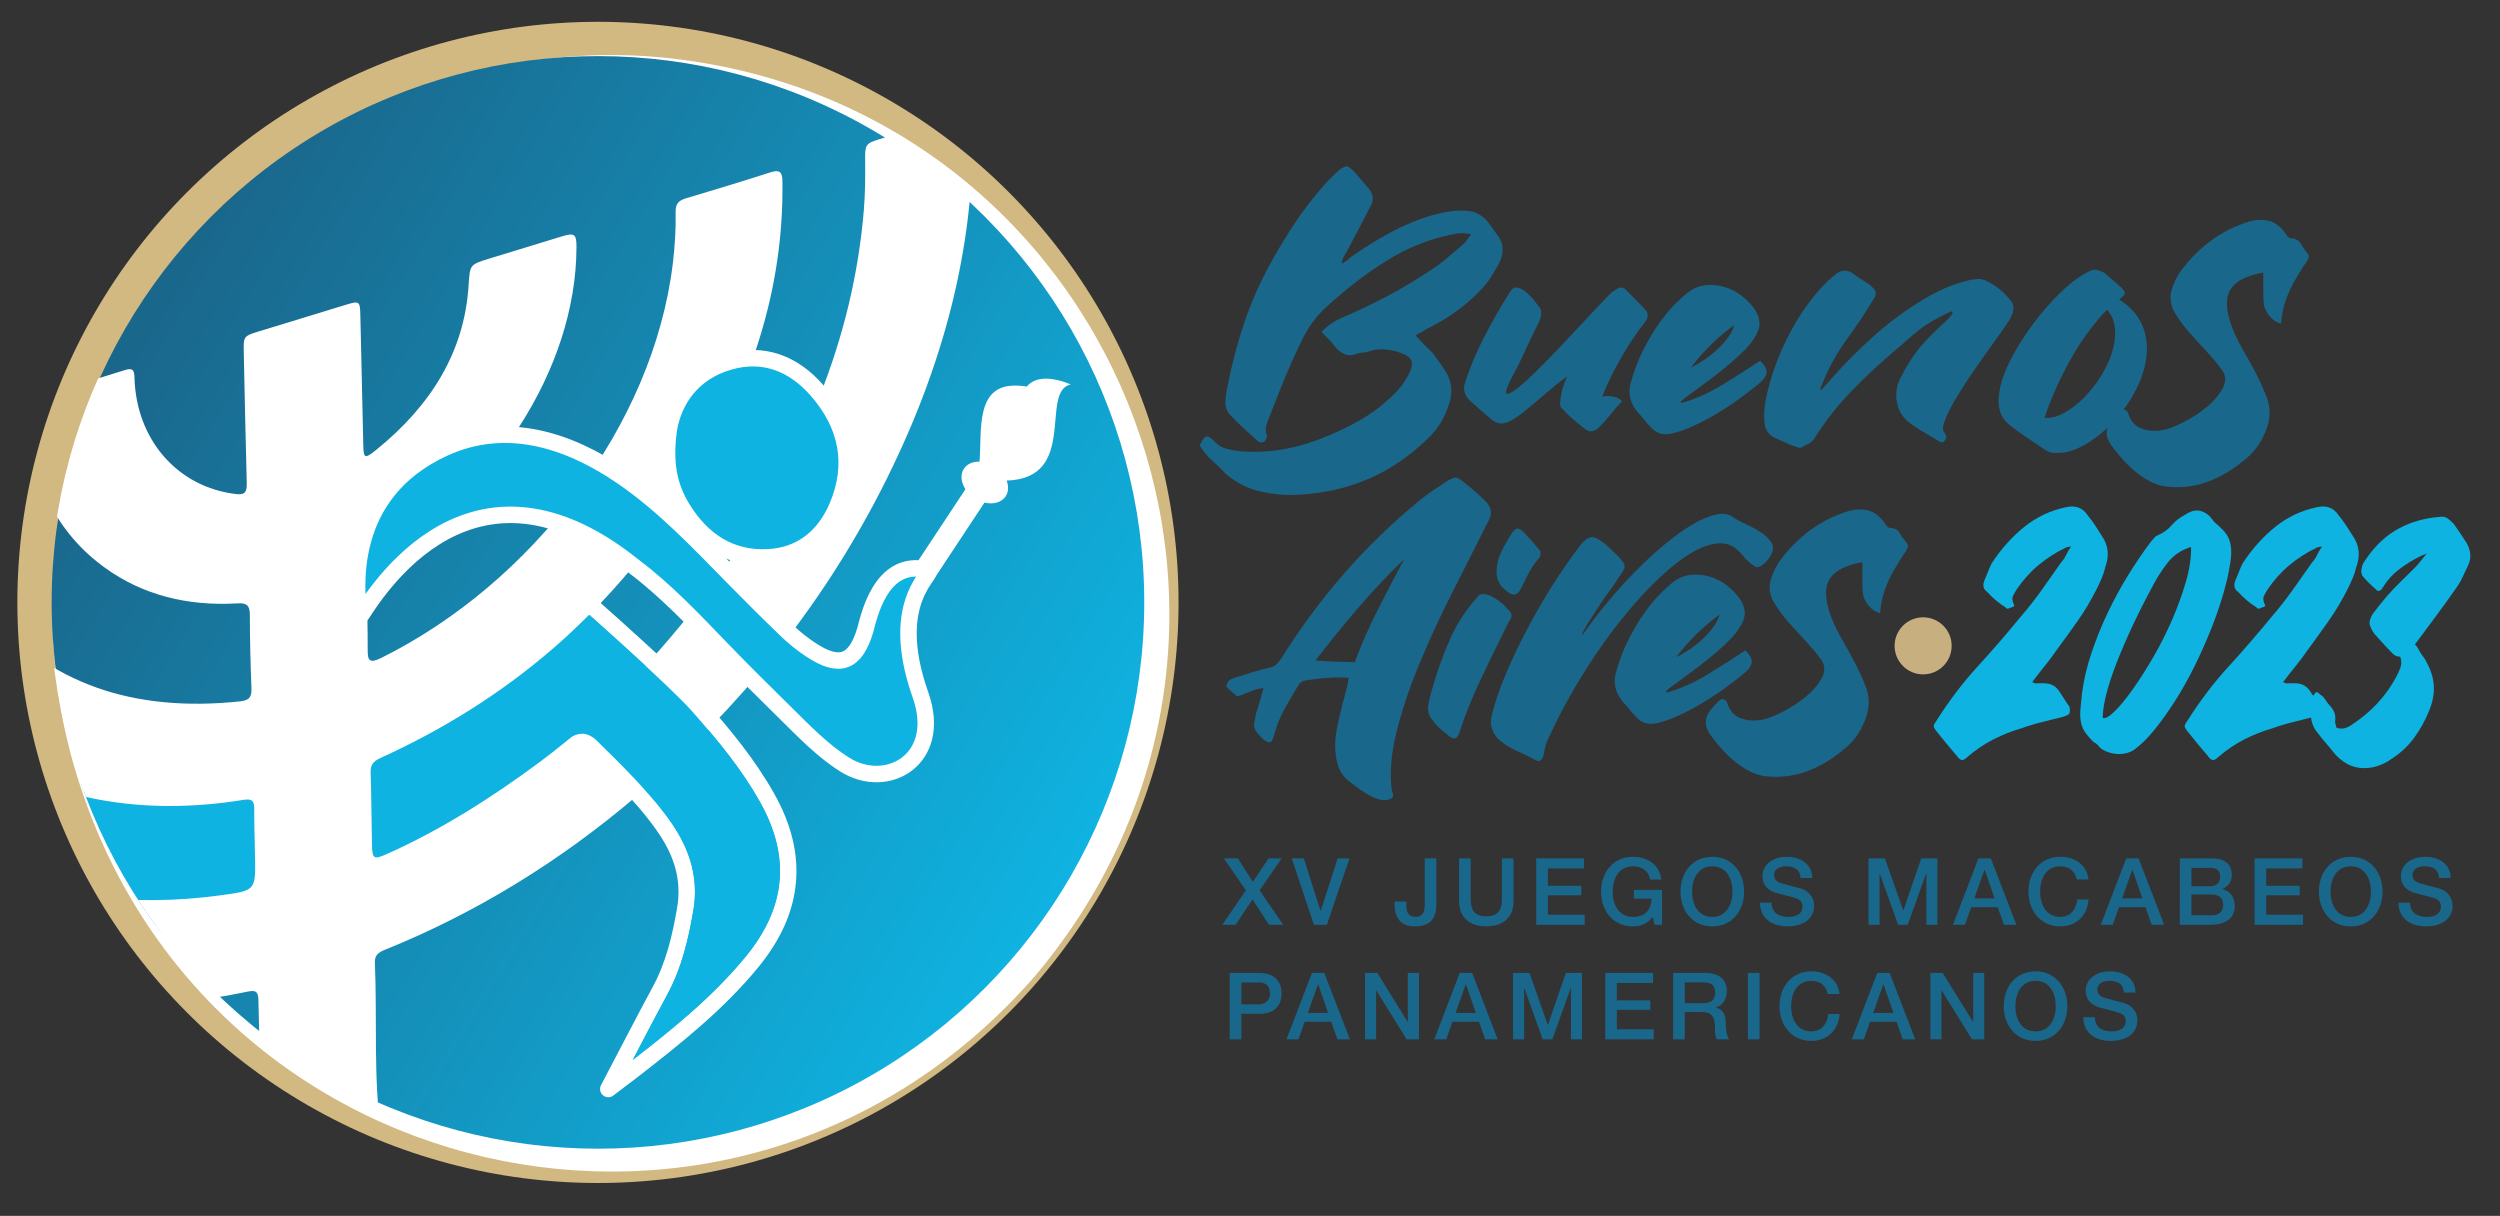 <?xml version="1.0" encoding="utf-8"?>
<!-- Generator: Adobe Illustrator 27.3.1, SVG Export Plug-In . SVG Version: 6.00 Build 0)  -->
<svg version="1.1" id="Capa_1" xmlns="http://www.w3.org/2000/svg" xmlns:xlink="http://www.w3.org/1999/xlink" x="0px" y="0px"
	 viewBox="0 0 758.88 369.07" style="enable-background:new 0 0 758.88 369.07;" xml:space="preserve">
<rect x="0" y="0" width="758.88" height="369.07" fill="#333333" stroke="none"/>
<style type="text/css">
	.st0{fill:#D2B881;}
	.st1{fill:#1A678C;}
	.st2{fill:#FFFFFF;}
	.st3{fill:url(#SVGID_1_);}
	.st4{fill:#0FB3E1;}
	.st5{fill:#C8AF7F;}
	.st6{clip-path:url(#SVGID_00000109000534095724845570000003755564472049435537_);}
	.st7{fill:#0FB3E1;stroke:#FFFFFF;stroke-width:5;stroke-linecap:round;stroke-linejoin:round;stroke-miterlimit:10;}
	.st8{fill:#0FB3E1;stroke:#FFFFFF;stroke-width:5;stroke-linecap:square;stroke-miterlimit:10;}
</style>
<g>
	<circle class="st0" cx="181.51" cy="182.86" r="176.24"/>
</g>
<g>
	<circle class="st1" cx="181.51" cy="182.86" r="163.75"/>
	<path class="st2" d="M56.4,76.29c34.73-41.7,90.52-64.01,144.47-58.87C338,30.83,403.03,190.38,314.39,296.03
		c-90.47,104.21-257.76,65.58-293.09-67.75C7.61,175.84,20.75,117.21,56.4,76.29L56.4,76.29z M57.31,77.07
		C14.94,125.81,6.4,199.88,36.43,257.03c52.68,102.89,194.02,119.42,268.83,31.23c75.15-87.9,36.36-224.79-73.6-260.43
		C170.46,7.27,98.69,27.48,57.31,77.07L57.31,77.07z"/>
</g>
<linearGradient id="SVGID_1_" gradientUnits="userSpaceOnUse" x1="41.8" y1="97.477" x2="324.836" y2="270.441">
	<stop  offset="0.011" style="stop-color:#1A678C"/>
	<stop  offset="0.999" style="stop-color:#0FB3E1"/>
</linearGradient>
<circle class="st3" cx="181.51" cy="182.86" r="165.83"/>
<path class="st1" d="M371.53,260.56h4.21l4.57,7.12l4.77-7.12h3.95l-6.66,9.71l7.14,10.45h-4.29l-5.03-7.71l-5.11,7.71h-4.04
	l7.14-10.45L371.53,260.56z"/>
<path class="st1" d="M392.11,260.56h3.67l5.05,15.95h0.06l5.17-15.95h3.59l-6.89,20.16h-3.93L392.11,260.56z"/>
<path class="st1" d="M436.01,274.23c0,3.5-0.85,6.97-6.64,6.97c-4.26,0-6.01-2.79-6.01-6.47v-1.07h3.53v1.04
	c0,2.29,0.62,3.61,2.77,3.61c2.29,0,2.82-1.38,2.82-3.9v-13.86h3.53V274.23z"/>
<path class="st1" d="M442.9,260.56h3.53v11.75c0,2.71,0.17,5.84,4.74,5.84c4.57,0,4.74-3.13,4.74-5.84v-11.75h3.53v12.9
	c0,5.17-3.3,7.73-8.27,7.73s-8.27-2.57-8.27-7.73V260.56z"/>
<path class="st1" d="M466.33,260.56h14.51v3.05h-10.98v5.28h10.16v2.88h-10.16v5.9h11.18v3.05h-14.71V260.56z"/>
<path class="st1" d="M504.53,280.73h-2.26l-0.54-2.37c-1.89,2.15-3.61,2.85-6.07,2.85c-6.04,0-9.66-4.8-9.66-10.56
	c0-5.76,3.61-10.56,9.66-10.56c4.41,0,8.1,2.34,8.64,6.89h-3.44c-0.34-2.65-2.65-4.01-5.2-4.01c-4.32,0-6.13,3.81-6.13,7.68
	c0,3.87,1.81,7.68,6.13,7.68c3.61,0.06,5.59-2.12,5.65-5.53h-5.36v-2.68h8.58V280.73z"/>
<path class="st1" d="M529.43,270.65c0,5.76-3.61,10.56-9.66,10.56c-6.04,0-9.66-4.8-9.66-10.56c0-5.76,3.61-10.56,9.66-10.56
	C525.81,260.08,529.43,264.88,529.43,270.65z M513.64,270.65c0,3.87,1.81,7.68,6.13,7.68c4.32,0,6.13-3.81,6.13-7.68
	c0-3.87-1.81-7.68-6.13-7.68C515.45,262.96,513.64,266.78,513.64,270.65z"/>
<path class="st1" d="M537.78,274.01c0,3.11,2.29,4.32,5.11,4.32c3.11,0,4.26-1.53,4.26-3.05c0-1.55-0.85-2.17-1.67-2.49
	c-1.41-0.54-3.25-0.9-6.02-1.67c-3.44-0.93-4.46-3.02-4.46-5.11c0-4.04,3.73-5.93,7.37-5.93c4.21,0,7.74,2.23,7.74,6.44h-3.53
	c-0.17-2.6-1.92-3.56-4.35-3.56c-1.64,0-3.7,0.59-3.7,2.63c0,1.41,0.96,2.2,2.4,2.6c0.31,0.08,4.77,1.24,5.82,1.55
	c2.65,0.79,3.93,3.05,3.93,5.14c0,4.52-4.01,6.32-8.02,6.32c-4.6,0-8.33-2.2-8.42-7.2H537.78z"/>
<path class="st1" d="M567.19,260.56h4.97l5.56,15.78h0.06l5.42-15.78h4.91v20.16h-3.36v-15.56h-0.06l-5.59,15.56h-2.91l-5.59-15.56
	h-0.06v15.56h-3.36V260.56z"/>
<path class="st1" d="M600.56,260.56h3.76l7.76,20.16h-3.78l-1.89-5.34h-8.05l-1.89,5.34h-3.64L600.56,260.56z M599.32,272.71h6.16
	l-3.02-8.67h-0.08L599.32,272.71z"/>
<path class="st1" d="M630.43,266.97c-0.59-2.32-2.09-4.01-5.03-4.01c-4.32,0-6.13,3.81-6.13,7.68c0,3.87,1.81,7.68,6.13,7.68
	c3.13,0,4.86-2.34,5.14-5.28h3.44c-0.28,4.83-3.7,8.16-8.58,8.16c-6.04,0-9.66-4.8-9.66-10.56c0-5.76,3.61-10.56,9.66-10.56
	c4.55,0.03,8.13,2.54,8.56,6.89H630.43z"/>
<path class="st1" d="M645.42,260.56h3.76l7.76,20.16h-3.78l-1.89-5.34h-8.05l-1.89,5.34h-3.64L645.42,260.56z M644.18,272.71h6.16
	l-3.02-8.67h-0.08L644.18,272.71z"/>
<path class="st1" d="M661.68,260.56h9.8c3.61,0,5.99,1.64,5.99,5c0,2.03-1.04,3.5-2.88,4.29v0.06c2.46,0.54,3.78,2.46,3.78,5.19
	c0,3.16-2.2,5.62-7.43,5.62h-9.26V260.56z M665.21,269.01h5.76c1.69,0,2.96-0.99,2.96-2.8c0-2.03-1.04-2.77-2.96-2.77h-5.76V269.01z
	 M665.21,277.84h6.24c2.15,0,3.39-1.16,3.39-3.19c0-1.98-1.24-3.11-3.39-3.11h-6.24V277.84z"/>
<path class="st1" d="M684.38,260.56h14.51v3.05h-10.98v5.28h10.16v2.88h-10.16v5.9h11.18v3.05h-14.71V260.56z"/>
<path class="st1" d="M723.23,270.65c0,5.76-3.61,10.56-9.66,10.56c-6.04,0-9.66-4.8-9.66-10.56c0-5.76,3.61-10.56,9.66-10.56
	C719.61,260.08,723.23,264.88,723.23,270.65z M707.44,270.65c0,3.87,1.81,7.68,6.13,7.68s6.13-3.81,6.13-7.68
	c0-3.87-1.81-7.68-6.13-7.68S707.44,266.78,707.44,270.65z"/>
<path class="st1" d="M731.58,274.01c0,3.11,2.29,4.32,5.11,4.32c3.11,0,4.26-1.53,4.26-3.05c0-1.55-0.85-2.17-1.67-2.49
	c-1.41-0.54-3.25-0.9-6.02-1.67c-3.44-0.93-4.46-3.02-4.46-5.11c0-4.04,3.73-5.93,7.37-5.93c4.21,0,7.74,2.23,7.74,6.44h-3.53
	c-0.17-2.6-1.92-3.56-4.35-3.56c-1.64,0-3.7,0.59-3.7,2.63c0,1.41,0.96,2.2,2.4,2.6c0.31,0.08,4.77,1.24,5.82,1.55
	c2.65,0.79,3.93,3.05,3.93,5.14c0,4.52-4.01,6.32-8.02,6.32c-4.6,0-8.33-2.2-8.42-7.2H731.58z"/>
<path class="st1" d="M373.28,295.33h8.89c5.76,0,6.86,3.73,6.86,6.24c0,2.49-1.1,6.21-6.86,6.18h-5.36v7.74h-3.53V295.33z
	 M376.81,304.88h5.17c1.58,0,3.53-0.79,3.53-3.33c0-2.65-1.61-3.33-3.47-3.33h-5.22V304.88z"/>
<path class="st1" d="M398.24,295.33h3.76l7.76,20.16h-3.78l-1.89-5.34h-8.05l-1.89,5.34h-3.64L398.24,295.33z M397,307.48h6.16
	l-3.02-8.67h-0.08L397,307.48z"/>
<path class="st1" d="M414.36,295.33h3.73l9.2,14.85h0.06v-14.85h3.36v20.16h-3.73l-9.18-14.82h-0.08v14.82h-3.36V295.33z"/>
<path class="st1" d="M443.1,295.33h3.76l7.76,20.16h-3.78l-1.89-5.34h-8.05l-1.89,5.34h-3.64L443.1,295.33z M441.85,307.48h6.16
	l-3.02-8.67h-0.08L441.85,307.48z"/>
<path class="st1" d="M459.3,295.33h4.97l5.56,15.78h0.06l5.42-15.78h4.91v20.16h-3.36v-15.56h-0.06l-5.59,15.56h-2.91l-5.59-15.56
	h-0.06v15.56h-3.36V295.33z"/>
<path class="st1" d="M487.27,295.33h14.51v3.05H490.8v5.28h10.16v2.88H490.8v5.9h11.18v3.05h-14.71V295.33z"/>
<path class="st1" d="M507.88,295.33h9.63c4.41,0,6.66,2.03,6.66,5.45c0,3.87-2.68,4.86-3.33,5.08v0.06
	c1.21,0.17,2.99,1.07,2.99,4.26c0,2.34,0.34,4.49,1.1,5.31h-3.78c-0.54-0.88-0.54-1.98-0.54-2.96c0-3.7-0.76-5.34-4.01-5.34h-5.19
	v8.3h-3.53V295.33z M511.41,304.51h5.79c2.23,0,3.44-1.1,3.44-3.22c0-2.57-1.67-3.08-3.5-3.08h-5.73V304.51z"/>
<path class="st1" d="M530.58,295.33h3.53v20.16h-3.53V295.33z"/>
<path class="st1" d="M554.86,301.74c-0.59-2.32-2.09-4.01-5.03-4.01c-4.32,0-6.13,3.81-6.13,7.68c0,3.87,1.81,7.68,6.13,7.68
	c3.13,0,4.86-2.34,5.14-5.28h3.44c-0.28,4.83-3.7,8.16-8.58,8.16c-6.04,0-9.66-4.8-9.66-10.56c0-5.76,3.61-10.56,9.66-10.56
	c4.55,0.03,8.13,2.54,8.56,6.89H554.86z"/>
<path class="st1" d="M569.85,295.33h3.76l7.76,20.16h-3.78l-1.89-5.34h-8.05l-1.89,5.34h-3.64L569.85,295.33z M568.61,307.48h6.16
	l-3.02-8.67h-0.08L568.61,307.48z"/>
<path class="st1" d="M585.97,295.33h3.73l9.2,14.85h0.06v-14.85h3.36v20.16h-3.73l-9.18-14.82h-0.08v14.82h-3.36V295.33z"/>
<path class="st1" d="M627.55,305.41c0,5.76-3.61,10.56-9.66,10.56c-6.04,0-9.66-4.8-9.66-10.56c0-5.76,3.61-10.56,9.66-10.56
	C623.94,294.85,627.55,299.66,627.55,305.41z M611.77,305.41c0,3.87,1.81,7.68,6.13,7.68c4.32,0,6.13-3.81,6.13-7.68
	c0-3.87-1.81-7.68-6.13-7.68C613.58,297.73,611.77,301.55,611.77,305.41z"/>
<path class="st1" d="M635.91,308.77c0,3.11,2.29,4.32,5.11,4.32c3.11,0,4.26-1.53,4.26-3.05c0-1.55-0.85-2.17-1.67-2.48
	c-1.41-0.54-3.25-0.9-6.02-1.67c-3.44-0.93-4.46-3.02-4.46-5.11c0-4.04,3.73-5.93,7.37-5.93c4.21,0,7.74,2.23,7.74,6.44h-3.53
	c-0.17-2.6-1.92-3.56-4.35-3.56c-1.64,0-3.7,0.59-3.7,2.63c0,1.41,0.96,2.2,2.4,2.6c0.31,0.09,4.77,1.24,5.82,1.55
	c2.65,0.79,3.93,3.05,3.93,5.14c0,4.52-4.01,6.32-8.02,6.32c-4.6,0-8.33-2.2-8.42-7.2H635.91z"/>
<path class="st1" d="M407.63,79.89c0.43-0.26,0.79-0.49,1.09-0.71c0.3-0.21,0.66-0.53,1.09-0.96c3.85-2.74,7.84-5.24,11.99-7.5
	c4.15-2.26,8.53-4.08,13.14-5.45c1.88-0.51,3.74-0.9,5.58-1.15c1.84-0.26,3.74-0.26,5.71,0c0.17,0.09,0.47,0.13,0.9,0.13
	c1.97,0.69,3.53,1.8,4.68,3.33c1.15,1.54,2.29,3.12,3.4,4.74c0.68,1.2,0.98,2.48,0.9,3.85c-0.09,1.37-0.47,2.69-1.15,3.98
	c-0.69,1.2-1.41,2.42-2.18,3.65c-0.77,1.24-1.62,2.37-2.56,3.4c-2.48,2.74-5.17,5.15-8.08,7.24c-2.91,2.1-5.94,3.91-9.1,5.45
	c-0.51,0.34-1.03,0.64-1.54,0.9c-0.51,0.26-1.11,0.6-1.8,1.03c0.85,0.94,1.69,1.84,2.5,2.69c0.81,0.86,1.64,1.67,2.5,2.44
	c0.6,0.77,1.2,1.56,1.8,2.37c0.6,0.81,1.15,1.65,1.67,2.5c2.74,3.68,3.12,7.78,1.15,12.31c-1.2,3.25-2.95,6.03-5.26,8.33
	c-8.64,8.72-18.76,14.23-30.39,16.54c-3.59,0.68-7.14,1.09-10.64,1.22c-3.51,0.13-7.1-0.24-10.77-1.09
	c-3.76-0.94-7.14-2.69-10.13-5.26c-1.37-1.45-2.78-2.82-4.23-4.1c-1.45-1.28-2.69-2.82-3.72-4.62c0.77-1.54,1.41-2.41,1.92-2.63
	c0.51-0.21,1.37,0.28,2.57,1.47c1.03,1.11,2.16,1.84,3.4,2.18c1.24,0.34,2.58,0.6,4.04,0.77c4.87,0.43,9.62,0.19,14.23-0.7
	c4.62-0.9,9.15-2.33,13.59-4.3c2.82-1.2,5.58-2.54,8.27-4.04c2.69-1.49,5.24-3.23,7.63-5.19c0.94-0.85,1.81-1.64,2.63-2.37
	c0.81-0.73,1.56-1.52,2.24-2.37c0.51-0.51,1-1.13,1.47-1.86c0.47-0.73,0.92-1.47,1.35-2.24c1.03-2.05,1.3-3.57,0.83-4.55
	c-0.47-0.98-1.82-1.82-4.04-2.5c-1.45-0.43-2.91-0.68-4.36-0.77c-1.45-0.08-2.95,0.13-4.49,0.64c-0.51,0.17-1.09,0.28-1.73,0.32
	c-0.64,0.04-1.22,0.15-1.73,0.32c-1.45,0.6-2.76,0.64-3.91,0.13c-1.15-0.51-2.2-1.37-3.14-2.56c-0.51-0.77-1.11-1.47-1.8-2.12
	c-0.69-0.64-1.37-1.35-2.05-2.12c0.68-0.6,1.3-1.13,1.86-1.6c0.56-0.47,1.13-0.88,1.73-1.22c0.94-0.6,1.88-1.09,2.82-1.47
	c0.94-0.38,1.88-0.79,2.82-1.22c4.19-1.88,8.29-3.91,12.31-6.09c4.02-2.18,7.99-4.59,11.92-7.24c1.62-1.03,3.23-2.22,4.81-3.59
	c1.58-1.37,3.14-2.69,4.68-3.98c0.43-0.34,0.81-0.77,1.15-1.28c0.34-0.51,0.81-1.11,1.41-1.8c-1.71-0.43-3.23-0.51-4.55-0.26
	c-1.33,0.26-2.71,0.56-4.17,0.9c-5.56,1.45-10.71,3.59-15.45,6.41c-4.74,2.82-9.3,6.03-13.66,9.62c-2.56,2.14-4.62,3.91-6.15,5.32
	c-1.54,1.41-2.86,2.87-3.98,4.36c-1.11,1.5-2.16,3.21-3.14,5.13c-0.98,1.92-2.16,4.42-3.53,7.5c-1.2,2.74-2.33,5.45-3.4,8.14
	c-1.07,2.69-2.16,5.45-3.27,8.27c-0.43,0.94-0.75,1.86-0.96,2.76c-0.21,0.9-0.15,1.82,0.19,2.76c0.08,0.26,0.04,0.6-0.13,1.03
	c-0.17,0.43-0.38,0.73-0.64,0.9c-0.17,0.17-0.47,0.26-0.9,0.26c-0.43,0-0.73-0.08-0.9-0.26c-1.54-1.37-3.01-2.69-4.42-3.98
	c-1.41-1.28-2.84-2.69-4.3-4.23c-0.94-1.2-1.37-2.54-1.28-4.04c0.09-1.49,0.3-2.97,0.64-4.42c1.28-6.67,2.97-13.1,5.06-19.3
	c2.09-6.2,4.76-12.25,8.01-18.14c2.39-4.36,4.89-8.48,7.5-12.37c2.61-3.89,5.49-7.63,8.66-11.22c1.45-1.71,3.03-3.29,4.74-4.74
	c1.03-0.77,1.77-1.13,2.24-1.09c0.47,0.04,1.17,0.54,2.12,1.47l4.62,5.39c1.45,1.8,1.54,3.68,0.26,5.64
	c-1.2,2.31-2.39,4.62-3.59,6.92c-1.2,2.31-2.39,4.57-3.59,6.8c-0.34,0.43-0.62,0.9-0.83,1.41c-0.21,0.51-0.41,1.07-0.58,1.67
	c0.08,0,0.15,0.02,0.19,0.06C407.48,79.87,407.54,79.89,407.63,79.89z"/>
<path class="st1" d="M492.38,121.82c-1.2,1.2-2.33,2.48-3.4,3.85c-1.07,1.37-2.2,2.65-3.4,3.85c-0.6,0.69-1.33,1.13-2.18,1.35
	c-0.85,0.21-1.62-0.02-2.31-0.71c-1.28-0.94-2.52-1.94-3.72-3.01c-1.2-1.07-2.35-2.2-3.46-3.4c-0.26-0.26-0.36-0.77-0.32-1.54
	c0.04-0.77,0.15-1.62,0.32-2.56c0.17-0.94,0.43-1.88,0.77-2.82c0.34-0.94,0.68-1.8,1.03-2.56c-1.37,0.94-2.84,2.07-4.42,3.4
	c-1.58,1.33-3.16,2.67-4.74,4.04c-1.58,1.37-3.12,2.63-4.62,3.78c-1.5,1.15-2.8,1.99-3.91,2.5c-1.97,0.94-3.76,0.68-5.39-0.77
	c-1.03-0.85-2.03-1.71-3.01-2.56c-0.98-0.85-1.99-1.75-3.01-2.69c-1.97-1.62-2.61-3.55-1.92-5.77c1.37-4.27,3.21-8.7,5.51-13.27
	c2.31-4.57,5.04-9.38,8.21-14.42c0.6-0.94,1.3-1.35,2.12-1.22c0.81,0.13,1.64,0.54,2.5,1.22c0.85,0.69,1.69,1.52,2.5,2.5
	c0.81,0.98,1.47,1.82,1.99,2.5c0.26,0.51,0.36,1.09,0.32,1.73c-0.04,0.64-0.19,1.28-0.45,1.92c-0.26,0.64-0.54,1.24-0.83,1.79
	c-0.3,0.56-0.54,1.01-0.7,1.35c-1.2,2.48-2.33,4.89-3.4,7.24c-1.07,2.35-2.2,4.6-3.4,6.73c-1.45,2.82-2.07,4.49-1.86,5
	c0.21,0.51,1.03,0.28,2.44-0.7c1.41-0.98,3.27-2.58,5.58-4.81c2.31-2.22,4.79-4.72,7.44-7.5c2.65-2.78,5.36-5.66,8.14-8.66
	c2.78-2.99,5.36-5.73,7.76-8.21c0.68-0.68,1.5-1.28,2.44-1.8c0.94-0.51,1.79-0.38,2.56,0.38l5.64,5.77c1.2,1.2,1.28,2.48,0.26,3.85
	c-1.8,2.31-3.44,4.64-4.94,6.99c-1.5,2.35-2.8,4.57-3.91,6.67c-1.11,2.1-2.03,3.95-2.76,5.58c-0.73,1.62-1.22,2.82-1.47,3.59
	c1.2-0.26,2.35-0.26,3.46,0C490.93,120.66,491.79,121.13,492.38,121.82z"/>
<path class="st1" d="M510.46,122.33c4.1-1.2,8.08-2.95,11.92-5.26c3.85-2.31,7.82-4.83,11.92-7.56c1.45,1.45,2.09,2.67,1.92,3.65
	c-0.17,0.98-0.73,1.9-1.67,2.76c-1.71,1.45-3.7,3.01-5.96,4.68c-2.27,1.67-4.64,3.25-7.12,4.74c-2.48,1.5-4.98,2.82-7.5,3.98
	c-2.52,1.15-4.85,1.94-6.99,2.37c-2.39,0.43-4.36-0.26-5.9-2.05c-0.69-0.68-1.33-1.41-1.92-2.18c-0.6-0.77-1.24-1.49-1.92-2.18
	c-2.31-2.73-3.08-5.64-2.31-8.72c1.03-3.85,2.35-7.35,3.97-10.51c1.62-3.16,3.29-5.92,5-8.27c1.71-2.35,3.33-4.27,4.87-5.77
	c1.54-1.5,2.69-2.54,3.46-3.14c1.8-1.37,3.7-2.14,5.71-2.31c2.01-0.17,3.95,0.04,5.83,0.64c1.88,0.6,3.59,1.52,5.13,2.76
	c1.54,1.24,2.78,2.54,3.72,3.91c1.45,2.22,1.84,4.3,1.15,6.22c-0.68,1.92-1.97,3.87-3.85,5.83c-1.63,1.63-3.16,3.06-4.62,4.3
	c-1.45,1.24-2.93,2.44-4.42,3.59c-1.5,1.15-3.01,2.29-4.55,3.4c-1.54,1.11-3.16,2.31-4.87,3.59c-0.34,0.26-0.77,0.64-1.28,1.15
	c0.08,0.09,0.13,0.15,0.13,0.19C510.33,122.18,510.38,122.24,510.46,122.33z M513.28,111.56c1.11-0.51,2.35-1.22,3.72-2.12
	c1.37-0.9,2.67-1.9,3.91-3.01c1.24-1.11,2.37-2.33,3.4-3.65c1.03-1.32,1.75-2.71,2.18-4.17
	C521.53,102.2,517.13,106.51,513.28,111.56z"/>
<path class="st1" d="M552.9,118.35l3.08-3.46c3.93-4.44,8.06-8.61,12.37-12.5c4.32-3.89,9-7.42,14.04-10.58
	c2.14-1.37,4.31-2.58,6.54-3.65c2.22-1.07,4.57-1.94,7.05-2.63c1.11-0.34,2.26-0.6,3.46-0.77c1.2-0.17,2.18-0.08,2.95,0.26
	c2.99,1.28,5.56,3.25,7.69,5.9c0.68,0.69,1.04,1.47,1.09,2.37c0.04,0.9-0.15,1.78-0.58,2.63c-0.26,0.69-1.03,1.92-2.31,3.72
	s-2.78,3.89-4.49,6.28c-1.71,2.39-3.48,4.94-5.32,7.63c-1.84,2.69-3.46,5.24-4.87,7.63c-1.41,2.39-2.48,4.51-3.2,6.35
	c-0.73,1.84-0.79,3.1-0.19,3.78c0.26,0.34,0.45,0.68,0.58,1.03c0.13,0.34,0.02,0.73-0.32,1.15c-0.51,0.94-1.24,1.03-2.18,0.26
	c-1.54-0.94-3.1-1.86-4.68-2.76c-1.58-0.9-3.1-1.94-4.55-3.14c-1.88-1.62-2.99-3.7-3.33-6.22c-0.34-2.52,0.08-4.89,1.28-7.12
	c1.97-3.85,4.02-7.01,6.15-9.49c2.14-2.48,4.66-5,7.57-7.56c1.2-1.2,1.86-2.07,1.99-2.63c0.13-0.56-0.53-0.4-1.99,0.45
	c-1.8,0.86-3.38,1.69-4.74,2.5c-1.37,0.81-2.63,1.69-3.78,2.63c-1.15,0.94-2.33,1.95-3.53,3.01c-1.2,1.07-2.56,2.24-4.1,3.53
	c-4.53,3.85-8.83,7.89-12.89,12.12c-4.06,4.23-7.72,8.91-10.96,14.04c-0.51,0.77-1.11,1.3-1.8,1.6c-0.69,0.3-1.37,0.66-2.05,1.09
	c-0.34,0.17-0.81,0.15-1.41-0.06c-0.6-0.21-1.15-0.4-1.67-0.58c-0.77-0.34-1.54-0.68-2.31-1.03c-0.77-0.34-1.54-0.68-2.31-1.03
	c-2.39-1.03-3.59-2.82-3.59-5.39c-0.17-2.14-0.04-4.23,0.39-6.28c1.37-6.75,3.7-13.31,6.99-19.68c3.29-6.37,7.2-11.82,11.73-16.35
	l2.69-2.31c1.71-1.2,3.38-1.24,5-0.13c0.85,0.68,1.71,1.28,2.56,1.8c0.85,0.51,1.71,1.07,2.56,1.67c0.94,0.77,1.54,1.45,1.79,2.05
	c0.26,0.6,0.04,1.41-0.64,2.44c-2.48,4.1-5.13,8.08-7.95,11.92c-2.82,3.85-5.17,7.99-7.05,12.44c-0.17,0.51-0.36,1.01-0.58,1.47
	c-0.21,0.47-0.41,0.92-0.58,1.35c0.08,0.09,0.15,0.13,0.19,0.13C552.75,118.22,552.82,118.27,552.9,118.35z"/>
<path class="st1" d="M643.3,90.91c3.42,2.22,5.75,4.83,6.99,7.82c1.24,2.99,1.67,6.13,1.28,9.42c-0.38,3.29-1.39,6.56-3.01,9.81
	c-1.62,3.25-3.61,6.22-5.96,8.91c-2.35,2.69-4.92,4.98-7.69,6.86c-2.78,1.88-5.45,3.08-8.01,3.59c-1.37,0.17-2.59,0.21-3.65,0.13
	c-1.07-0.08-2.07-0.51-3.01-1.28c-1.8-1.2-3.55-2.37-5.26-3.53c-1.71-1.15-3.33-2.33-4.87-3.53c-1.54-1.28-2.54-2.71-3.01-4.3
	c-0.47-1.58-0.58-3.14-0.32-4.68c0.26-3.08,1.35-6.54,3.27-10.39c1.92-3.85,4.25-7.61,6.99-11.28c2.73-3.67,5.64-6.99,8.72-9.94
	c3.08-2.95,5.94-5.02,8.59-6.22c0.68-0.43,1.45-0.53,2.31-0.32c0.85,0.21,1.62,0.54,2.31,0.96c0.68,0.68,1.41,1.33,2.18,1.92
	c0.77,0.6,1.45,1.2,2.05,1.79c1.2,1.03,1.8,1.78,1.8,2.24C644.97,89.4,644.41,90.06,643.3,90.91z M620.6,126.82
	c1.88,0.17,3.87-0.32,5.96-1.47c2.09-1.15,4.08-2.67,5.96-4.55c1.88-1.88,3.59-4.04,5.13-6.48s2.69-4.87,3.46-7.31
	c0.77-2.44,1.07-4.81,0.9-7.12c-0.17-2.31-0.98-4.27-2.44-5.9c-4.36,4.62-8.12,9.79-11.28,15.52
	C625.13,115.23,622.57,121,620.6,126.82z"/>
<path class="st1" d="M659.71,94.12c-0.94-2.14-1.09-4.23-0.45-6.28s1.56-3.93,2.76-5.64c5.64-7.52,12.61-12.52,20.9-15
	c2.22-0.6,4.27-0.62,6.15-0.06c1.88,0.56,3.55,1.95,5,4.17c0.26,0.51,0.68,0.86,1.28,1.03c1.36,0,2.37,0.54,3.01,1.6
	c0.64,1.07,1.35,2.07,2.12,3.01c0.34,0.43,0.45,0.83,0.32,1.22c-0.13,0.38-0.32,0.79-0.58,1.22c-0.69,0.94-1.33,1.9-1.92,2.89
	c-0.6,0.98-1.2,1.99-1.79,3.01c-1.11,1.97-2.03,4-2.76,6.09c-0.73,2.1-1.17,4.38-1.35,6.86c-1.2-0.34-2.22-0.96-3.08-1.86
	c-0.86-0.9-1.5-1.94-1.92-3.14c-0.17-0.51-0.28-1.22-0.32-2.12c-0.04-0.9-0.06-1.86-0.06-2.88c0-1.03,0-2.03,0-3.01
	c0-0.98,0-1.82,0-2.5c-6.67,1.2-10.3,3.78-10.9,7.76c-0.6,3.98,1.03,9.3,4.87,15.96c1.2,2.05,2.39,4.21,3.59,6.47
	c1.2,2.27,2.26,4.6,3.21,6.99c0.94,2.22,1.3,4.4,1.09,6.54c-0.21,2.14-0.88,4.23-1.99,6.28c-0.69,1.45-1.52,2.76-2.5,3.91
	c-0.98,1.15-2.07,2.2-3.27,3.14c-3.51,2.91-7.18,5.06-11.03,6.48c-3.85,1.41-7.95,1.9-12.31,1.47c-1.71-0.17-3.42-0.71-5.13-1.6
	c-1.71-0.9-3.31-1.99-4.81-3.27c-1.5-1.28-2.89-2.67-4.17-4.17c-1.28-1.49-2.35-2.88-3.21-4.17c-0.6-1.03-0.92-1.97-0.96-2.82
	c-0.04-0.85,0.11-1.67,0.45-2.44c0.34-0.77,0.81-1.49,1.41-2.18c0.6-0.68,1.24-1.37,1.92-2.05c0.43-0.51,0.92-0.75,1.47-0.7
	c0.56,0.04,0.96,0.41,1.22,1.09c0.77,2.39,2.14,3.95,4.1,4.68c1.97,0.73,4.15,0.88,6.54,0.45c1.71-0.34,3.85-1.17,6.41-2.5
	c2.56-1.32,4.89-2.86,6.99-4.62c2.09-1.75,3.67-3.63,4.74-5.64c1.07-2.01,0.96-3.87-0.32-5.58c-1.2-1.62-2.42-3.12-3.65-4.49
	c-1.24-1.37-2.5-2.73-3.78-4.1c-1.28-1.37-2.54-2.8-3.78-4.29C662,97.82,660.82,96.09,659.71,94.12z"/>
<path class="st1" d="M409.42,205.76c-2.22-0.17-4.4-0.17-6.54,0c-2.14,0.17-4.28,0.43-6.41,0.77c-1.11,0.09-1.92,0.64-2.44,1.67
	c-1.45,2.31-2.86,4.73-4.23,7.24c-1.37,2.52-2.39,5.15-3.08,7.89c-0.34,1.2-0.73,1.86-1.15,1.99c-0.43,0.13-1.11-0.15-2.05-0.83
	c-0.86-0.85-1.5-1.54-1.92-2.05c-0.43-0.51-0.7-1.03-0.83-1.54c-0.13-0.51-0.13-1.11,0-1.8c0.13-0.68,0.32-1.62,0.58-2.82
	c0.43-1.2,0.81-2.41,1.15-3.65c0.34-1.24,0.68-2.5,1.03-3.78c-1.45,0.17-2.78,0.51-3.98,1.03c-1.2,0.51-2.52,1.03-3.98,1.54
	c-0.51-0.43-1.07-0.9-1.67-1.41c-0.6-0.51-1.15-1.07-1.67-1.67c0.17-0.85,0.51-1.47,1.03-1.86c0.51-0.39,1.11-0.66,1.79-0.83
	c1.71-0.51,3.42-1.05,5.13-1.6c1.71-0.56,3.42-1,5.13-1.35c0.85-0.17,1.52-0.47,1.99-0.9c0.47-0.43,0.96-0.98,1.47-1.67
	c5.81-9.32,12.22-17.99,19.23-26.03c7.01-8.03,14.75-15.51,23.21-22.44c1.28-1.03,2.63-2.01,4.04-2.95
	c1.41-0.94,2.76-1.84,4.04-2.69c1.28-0.77,2.2-1.11,2.76-1.03c0.56,0.09,1.39,0.6,2.5,1.54c2.05,1.62,4.06,3.38,6.03,5.26
	c2.05,1.88,2.52,3.89,1.41,6.03c-3.76,7.44-7.54,14.92-11.35,22.44c-3.8,7.52-7.16,14.83-10.07,21.93
	c-2.91,7.1-5.15,13.87-6.73,20.32c-1.58,6.46-2.03,12.33-1.35,17.63c0.6,1.11,0.51,1.88-0.26,2.31c-1.03,0.51-2.16,0.6-3.4,0.26
	c-1.24-0.34-2.48-0.88-3.72-1.6c-1.24-0.73-2.42-1.52-3.53-2.37c-1.11-0.86-2.05-1.58-2.82-2.18c-1.37-1.37-2.29-2.93-2.76-4.68
	c-0.47-1.75-0.7-3.61-0.7-5.58c0-1.62,0.17-3.31,0.51-5.06c0.34-1.75,0.71-3.44,1.09-5.06c0.38-1.62,0.79-3.18,1.22-4.68
	c0.43-1.5,0.77-2.89,1.03-4.17c0-0.17,0.02-0.36,0.06-0.58C409.28,206.51,409.34,206.19,409.42,205.76z M399.3,200.51
	c2.22,0.17,4.27,0.28,6.16,0.32c1.88,0.04,3.8,0.11,5.77,0.19c2.05-5.47,4.38-10.77,6.99-15.9c2.61-5.13,5.28-10.26,8.01-15.39
	c-4.87,4.7-9.51,9.62-13.91,14.75C407.91,189.61,403.57,194.95,399.3,200.51z"/>
<path class="st1" d="M434.43,210.25c1.54-5.64,3.42-10.98,5.64-16.03c2.22-5.04,5.13-9.49,8.72-13.34c0.51-0.51,1.2-0.68,2.05-0.51
	c0.85,0.17,1.73,0.51,2.63,1.03c0.9,0.51,1.71,1.09,2.44,1.73c0.73,0.64,1.22,1.13,1.47,1.47c0.94,0.86,1.43,1.56,1.47,2.11
	c0.04,0.56-0.28,1.31-0.96,2.24c-2.99,5.98-5.81,11.78-8.46,17.37c-2.65,5.6-4.83,11.05-6.54,16.35c-0.51,1.54-1.41,1.88-2.69,1.03
	c-1.03-0.85-1.99-1.64-2.89-2.37c-0.9-0.73-1.69-1.6-2.37-2.63c-1.11-1.2-1.58-2.58-1.41-4.17
	C433.7,212.97,434,211.53,434.43,210.25z M455.84,178.07c-0.94-1.2-1.45-2.5-1.54-3.91c-0.09-1.41,0.08-2.82,0.51-4.23
	c0.43-1.41,1.03-2.8,1.79-4.17c0.77-1.37,1.5-2.61,2.18-3.72c0.68-1.03,1.26-1.56,1.73-1.6c0.47-0.04,1.09,0.28,1.86,0.96
	c0.77,0.86,1.52,1.67,2.24,2.44c0.73,0.77,1.43,1.58,2.11,2.44c1.03,0.94,1.2,1.97,0.51,3.08c-1.03,1.11-1.9,2.31-2.63,3.59
	c-0.73,1.28-1.39,2.56-1.99,3.85c-0.43,0.94-0.83,1.73-1.22,2.37c-0.38,0.64-0.81,1.05-1.28,1.22c-0.47,0.17-1.05,0.09-1.73-0.26
	C457.72,179.78,456.86,179.09,455.84,178.07z"/>
<path class="st1" d="M480.33,192.81c2.31-3.33,4.85-6.67,7.63-10c2.78-3.33,5.64-6.5,8.59-9.49c2.95-2.99,5.9-5.71,8.85-8.14
	c2.95-2.44,5.73-4.42,8.33-5.96c2.61-1.54,4.96-2.54,7.05-3.01c2.09-0.47,3.83-0.23,5.19,0.7c0.94,0.69,2.22,1.39,3.85,2.12
	c1.62,0.73,3.16,1.56,4.62,2.5c1.45,0.94,2.54,1.99,3.27,3.14c0.72,1.15,0.66,2.46-0.19,3.91c-0.43,0.77-0.98,1.5-1.67,2.18
	c-0.68,0.68-1.33,1.11-1.92,1.28c-0.17,0.17-0.45,0.19-0.83,0.06c-0.38-0.13-0.66-0.28-0.83-0.45c-0.43-0.26-0.79-0.53-1.09-0.83
	c-0.3-0.3-0.66-0.62-1.09-0.96c-0.34-0.34-0.64-0.68-0.9-1.03c-0.26-0.34-0.6-0.73-1.03-1.15c-1.88-2.14-4.25-3.03-7.12-2.69
	c-2.86,0.34-6.01,1.67-9.42,3.98c-3.42,2.31-7.03,5.41-10.83,9.3c-3.8,3.89-7.56,8.29-11.28,13.21
	c-3.72,4.92-7.27,10.19-10.64,15.84c-3.38,5.64-6.39,11.37-9.04,17.18c-0.34,0.69-0.6,1.43-0.77,2.24c-0.17,0.81-0.34,1.6-0.51,2.37
	c-0.17,0.77-0.47,1.33-0.9,1.67c-0.43,0.34-0.98,0.3-1.67-0.13c-1.8-0.94-3.8-1.92-6.03-2.95c-2.22-1.03-4.06-2.26-5.51-3.72
	c-0.68-0.85-1.2-1.8-1.54-2.82c-0.34-1.03-0.43-2.05-0.26-3.08c0.69-3.33,1.92-7.22,3.72-11.67c1.79-4.44,3.91-9.04,6.35-13.78
	c2.44-4.74,5.11-9.44,8.01-14.1c2.91-4.66,5.81-8.87,8.72-12.63c1.62-2.14,3.03-3.08,4.23-2.82c1.2,0.26,2.78,1.28,4.74,3.08
	c0.6,0.6,1.2,1.18,1.8,1.73c0.6,0.56,1.2,1.18,1.79,1.86c0.68,0.77,1.07,1.43,1.15,1.99c0.08,0.56-0.21,1.3-0.9,2.24
	c-0.77,1.2-1.56,2.37-2.37,3.53c-0.81,1.15-1.65,2.33-2.5,3.53c-0.34,0.43-0.92,1.26-1.73,2.5c-0.81,1.24-1.65,2.52-2.5,3.85
	c-0.86,1.33-1.58,2.52-2.18,3.59C480.37,192.02,480.16,192.64,480.33,192.81z M505.97,210.25c4.1-1.2,8.08-2.95,11.92-5.26
	c3.85-2.31,7.82-4.83,11.92-7.56c1.45,1.45,2.09,2.67,1.92,3.65c-0.17,0.98-0.73,1.9-1.67,2.76c-1.71,1.45-3.7,3.01-5.96,4.68
	c-2.27,1.67-4.64,3.25-7.12,4.74c-2.48,1.5-4.98,2.82-7.5,3.98c-2.52,1.15-4.85,1.94-6.99,2.37c-2.39,0.43-4.36-0.26-5.9-2.05
	c-0.68-0.68-1.33-1.41-1.92-2.18c-0.6-0.77-1.24-1.49-1.92-2.18c-2.31-2.73-3.08-5.64-2.31-8.72c1.03-3.85,2.35-7.35,3.98-10.51
	c1.62-3.16,3.29-5.92,5-8.27c1.71-2.35,3.33-4.27,4.87-5.77c1.54-1.5,2.69-2.54,3.46-3.14c1.8-1.37,3.7-2.14,5.71-2.31
	c2.01-0.17,3.95,0.04,5.83,0.64c1.88,0.6,3.59,1.52,5.13,2.76c1.54,1.24,2.78,2.54,3.72,3.91c1.45,2.22,1.84,4.3,1.15,6.22
	c-0.69,1.92-1.97,3.87-3.85,5.83c-1.62,1.63-3.16,3.06-4.62,4.3c-1.45,1.24-2.93,2.44-4.42,3.59c-1.5,1.15-3.01,2.29-4.55,3.4
	c-1.54,1.11-3.16,2.31-4.87,3.59c-0.34,0.26-0.77,0.64-1.28,1.15c0.08,0.09,0.13,0.15,0.13,0.19
	C505.85,210.1,505.89,210.17,505.97,210.25z M508.8,199.48c1.11-0.51,2.35-1.22,3.72-2.12c1.37-0.9,2.67-1.9,3.91-3.01
	c1.24-1.11,2.37-2.33,3.4-3.65c1.03-1.32,1.75-2.71,2.18-4.17C517.04,190.12,512.64,194.44,508.8,199.48z"/>
<path class="st1" d="M538.03,182.04c-0.94-2.14-1.09-4.23-0.45-6.28c0.64-2.05,1.56-3.93,2.76-5.64c5.64-7.52,12.61-12.52,20.9-15
	c2.22-0.6,4.27-0.62,6.16-0.06c1.88,0.56,3.55,1.95,5,4.17c0.26,0.51,0.68,0.86,1.28,1.03c1.37,0,2.37,0.54,3.01,1.6
	c0.64,1.07,1.35,2.07,2.11,3.01c0.34,0.43,0.45,0.83,0.32,1.22s-0.32,0.79-0.58,1.22c-0.68,0.94-1.33,1.9-1.92,2.89
	c-0.6,0.98-1.2,1.99-1.8,3.01c-1.11,1.97-2.03,4-2.76,6.09c-0.73,2.1-1.18,4.38-1.35,6.86c-1.2-0.34-2.22-0.96-3.08-1.86
	c-0.86-0.9-1.5-1.94-1.92-3.14c-0.17-0.51-0.28-1.22-0.32-2.12c-0.04-0.9-0.06-1.86-0.06-2.88c0-1.03,0-2.03,0-3.01
	c0-0.98,0-1.82,0-2.5c-6.67,1.2-10.3,3.78-10.9,7.76c-0.6,3.98,1.03,9.3,4.87,15.96c1.2,2.05,2.39,4.21,3.59,6.47
	c1.2,2.27,2.26,4.6,3.21,6.99c0.94,2.22,1.3,4.4,1.09,6.54c-0.21,2.14-0.88,4.23-1.99,6.28c-0.68,1.45-1.52,2.76-2.5,3.91
	c-0.98,1.15-2.07,2.2-3.27,3.14c-3.51,2.91-7.18,5.06-11.03,6.48c-3.85,1.41-7.95,1.9-12.31,1.47c-1.71-0.17-3.42-0.71-5.13-1.6
	c-1.71-0.9-3.31-1.99-4.81-3.27c-1.49-1.28-2.88-2.67-4.17-4.17c-1.28-1.49-2.35-2.88-3.21-4.17c-0.6-1.03-0.92-1.97-0.96-2.82
	c-0.04-0.85,0.11-1.67,0.45-2.44c0.34-0.77,0.81-1.49,1.41-2.18c0.6-0.68,1.24-1.37,1.92-2.05c0.43-0.51,0.92-0.75,1.47-0.7
	c0.56,0.04,0.96,0.41,1.22,1.09c0.77,2.39,2.14,3.95,4.1,4.68c1.97,0.73,4.15,0.88,6.54,0.45c1.71-0.34,3.85-1.17,6.41-2.5
	c2.56-1.32,4.89-2.86,6.99-4.62c2.09-1.75,3.67-3.63,4.74-5.64c1.07-2.01,0.96-3.87-0.32-5.58c-1.2-1.62-2.42-3.12-3.65-4.49
	c-1.24-1.37-2.5-2.73-3.78-4.1c-1.28-1.37-2.54-2.8-3.78-4.29C540.32,185.74,539.14,184.01,538.03,182.04z"/>
<path class="st4" d="M616.88,207.05c0.26,0.09,0.45,0.17,0.58,0.26c0.13,0.09,0.28,0.13,0.45,0.13c1.62-0.08,2.84-0.06,3.65,0.06
	c0.81,0.13,1.52,0.41,2.11,0.83c0.6,0.43,1.17,1.09,1.73,1.99c0.55,0.9,1.35,2.12,2.37,3.65c0.26,0.17,0.43,0.56,0.51,1.15
	c0.08,0.6,0.04,1.07-0.13,1.41c-0.09,0.26-0.3,0.45-0.64,0.58c-0.34,0.13-0.73,0.28-1.15,0.45c-1.97,0.51-4.02,1.03-6.16,1.54
	c-2.14,0.51-4.28,1.15-6.41,1.92c-2.99,0.86-5.88,1.99-8.65,3.4c-2.78,1.41-5.41,3.19-7.89,5.32c-0.68,0.69-1.26,1.01-1.73,0.96
	c-0.47-0.04-1-0.49-1.6-1.35c-1.03-1.2-2.05-2.41-3.08-3.65c-1.03-1.24-2.01-2.46-2.95-3.65c-0.68-0.85-0.98-1.45-0.9-1.8
	c0.09-0.34,0.43-0.94,1.03-1.79c3.68-5.81,7.76-11.18,12.25-16.09c4.49-4.91,8.87-9.98,13.14-15.19c2.22-2.56,4.34-5.26,6.35-8.08
	c2.01-2.82,4-5.64,5.96-8.46c0.51-0.51,0.96-1.17,1.35-1.99c0.38-0.81,0.92-1.73,1.6-2.76c-0.94,0.09-1.58,0.26-1.92,0.51
	c-2.82,1.37-5.47,3.08-7.95,5.13c-2.48,2.05-4.7,4.53-6.67,7.44c-0.43,0.69-0.79,1.33-1.09,1.92c-0.3,0.6-0.24,1.41,0.19,2.44
	c0.26,0.34,0.26,0.6,0,0.77c-0.26,0.17-0.6,0.3-1.03,0.39c-0.17,0.17-0.43,0.26-0.77,0.26c-0.34,0-0.56-0.13-0.64-0.39
	c-1.97-1.2-3.85-2.78-5.64-4.74c-1.11-0.77-1.37-1.92-0.77-3.46c0.43-0.94,0.79-1.81,1.09-2.63c0.3-0.81,0.66-1.64,1.09-2.5
	c2.91-4.44,6.24-8.16,10-11.16c3.76-2.99,7.95-4.96,12.57-5.9c2.91-0.68,5.13,0.17,6.67,2.56c0.77,0.94,1.5,1.92,2.18,2.95
	c0.68,1.03,1.37,2.1,2.05,3.21c1.97,2.82,2.31,5.98,1.03,9.49c-0.26,1.11-0.6,2.18-1.03,3.21c-0.43,1.03-0.94,2.14-1.54,3.33
	c-1.71,3.42-3.61,6.63-5.71,9.62c-2.1,2.99-4.25,5.98-6.48,8.98c-1.11,1.62-2.31,3.23-3.59,4.81
	C619.45,203.69,618.16,205.34,616.88,207.05z"/>
<path class="st4" d="M632.01,210.38c0.51-3.93,1.45-7.95,2.82-12.05c1.37-4.1,2.99-8.14,4.87-12.12c1.88-3.97,3.95-7.8,6.22-11.48
	c2.26-3.67,4.55-7.05,6.86-10.13c0.26-0.34,0.58-0.73,0.96-1.15c0.38-0.43,0.75-0.73,1.09-0.9c1.71-0.68,3.16-1.71,4.36-3.08
	c1.2-1.37,2.56-2.44,4.1-3.21c2.65-1.88,5.17-1.71,7.56,0.51c0.17,0.34,0.36,0.6,0.58,0.77c0.21,0.17,0.4,0.43,0.58,0.77
	c1.11,0.94,2.05,1.82,2.82,2.63c0.77,0.81,1.35,1.67,1.73,2.56c0.38,0.9,0.62,1.94,0.7,3.14c0.09,1.2,0,2.61-0.26,4.23
	c-0.43,2.91-1.15,6.11-2.18,9.62c-1.03,3.51-2.29,7.12-3.78,10.83c-1.5,3.72-3.14,7.4-4.94,11.03c-1.8,3.63-3.7,7.03-5.71,10.19
	c-2.01,3.16-4.02,6.01-6.03,8.53c-2.01,2.52-3.95,4.51-5.83,5.96c-0.77,0.69-1.65,1.18-2.63,1.47c-0.98,0.3-1.99,0.43-3.01,0.38
	c-1.03-0.04-2.03-0.23-3.01-0.58c-0.98-0.34-1.82-0.81-2.5-1.41c-0.51-0.77-1.15-1.32-1.92-1.67c-1.03-1.03-1.84-1.97-2.44-2.82
	c-0.6-0.85-1.03-1.81-1.28-2.88c-0.26-1.07-0.34-2.31-0.26-3.72C631.59,214.42,631.76,212.6,632.01,210.38z M665.09,166.02
	c-2.99,0.94-5.37,2.54-7.12,4.81c-1.75,2.27-3.27,4.64-4.55,7.12c-2.22,4.1-4.25,8.12-6.09,12.05c-1.84,3.93-3.44,7.65-4.81,11.15
	c-1.37,3.51-2.42,6.69-3.14,9.55c-0.73,2.87-1.09,5.28-1.09,7.24c0.77,0.26,1.97-0.4,3.59-1.99c1.62-1.58,3.44-3.78,5.45-6.6
	c2.01-2.82,4.08-6.07,6.22-9.74c2.14-3.67,4.06-7.48,5.77-11.41c1.71-3.93,3.12-7.82,4.23-11.67
	C664.67,172.68,665.18,169.18,665.09,166.02z"/>
<path class="st4" d="M693.05,207.05c0.26,0.09,0.45,0.17,0.58,0.26c0.13,0.09,0.28,0.13,0.45,0.13c1.62-0.08,2.84-0.06,3.65,0.06
	c0.81,0.13,1.52,0.41,2.12,0.83c0.6,0.43,1.17,1.09,1.73,1.99c0.56,0.9,1.35,2.12,2.37,3.65c0.26,0.17,0.43,0.56,0.51,1.15
	c0.08,0.6,0.04,1.07-0.13,1.41c-0.09,0.26-0.3,0.45-0.64,0.58c-0.34,0.13-0.73,0.28-1.15,0.45c-1.97,0.51-4.02,1.03-6.15,1.54
	c-2.14,0.51-4.28,1.15-6.41,1.92c-2.99,0.86-5.88,1.99-8.66,3.4c-2.78,1.41-5.41,3.19-7.89,5.32c-0.68,0.69-1.26,1.01-1.73,0.96
	c-0.47-0.04-1-0.49-1.6-1.35c-1.03-1.2-2.05-2.41-3.08-3.65c-1.03-1.24-2.01-2.46-2.95-3.65c-0.68-0.85-0.98-1.45-0.9-1.8
	c0.09-0.34,0.43-0.94,1.03-1.79c3.68-5.81,7.76-11.18,12.25-16.09c4.49-4.91,8.87-9.98,13.14-15.19c2.22-2.56,4.34-5.26,6.35-8.08
	c2.01-2.82,3.99-5.64,5.96-8.46c0.51-0.51,0.96-1.17,1.35-1.99c0.38-0.81,0.92-1.73,1.6-2.76c-0.94,0.09-1.58,0.26-1.92,0.51
	c-2.82,1.37-5.47,3.08-7.95,5.13c-2.48,2.05-4.7,4.53-6.67,7.44c-0.43,0.69-0.79,1.33-1.09,1.92c-0.3,0.6-0.24,1.41,0.19,2.44
	c0.26,0.34,0.26,0.6,0,0.77c-0.26,0.17-0.6,0.3-1.03,0.39c-0.17,0.17-0.43,0.26-0.77,0.26c-0.34,0-0.56-0.13-0.64-0.39
	c-1.97-1.2-3.85-2.78-5.64-4.74c-1.11-0.77-1.37-1.92-0.77-3.46c0.43-0.94,0.79-1.81,1.09-2.63c0.3-0.81,0.66-1.64,1.09-2.5
	c2.91-4.44,6.24-8.16,10-11.16c3.76-2.99,7.95-4.96,12.57-5.9c2.91-0.68,5.13,0.17,6.67,2.56c0.77,0.94,1.49,1.92,2.18,2.95
	c0.68,1.03,1.37,2.1,2.05,3.21c1.97,2.82,2.31,5.98,1.03,9.49c-0.26,1.11-0.6,2.18-1.03,3.21c-0.43,1.03-0.94,2.14-1.54,3.33
	c-1.71,3.42-3.61,6.63-5.71,9.62c-2.1,2.99-4.25,5.98-6.47,8.98c-1.11,1.62-2.31,3.23-3.59,4.81
	C695.61,203.69,694.33,205.34,693.05,207.05z"/>
<path class="st4" d="M733.05,195.63c0.43,0.34,0.9,1.03,1.41,2.05c0.34,0.6,0.75,1.2,1.22,1.8c0.47,0.6,0.83,1.24,1.09,1.92
	c2.48,4.53,2.69,9.28,0.64,14.23c-1.2,2.99-2.71,5.75-4.55,8.27c-1.84,2.52-4.08,4.64-6.73,6.35c-2.99,2.14-6.09,3.1-9.3,2.89
	c-3.21-0.21-6.05-1.82-8.53-4.81c-0.77-1.03-1.54-1.97-2.31-2.82c-0.77-0.85-1.5-1.75-2.18-2.69c-1.28-1.45-2.03-3.03-2.24-4.74
	c-0.21-1.71-0.19-3.55,0.06-5.51c0.09-0.51,0.26-0.96,0.51-1.35c0.26-0.39,0.56-0.75,0.9-1.09c0.26-0.08,0.56,0.04,0.9,0.38
	c0.34,0.34,0.68,0.6,1.03,0.77c0.34,0.34,0.66,0.75,0.96,1.22c0.3,0.47,0.66,0.96,1.09,1.47c0.69,0.68,1.2,1.43,1.54,2.24
	c0.34,0.81,0.43,1.78,0.26,2.88c0,0.17,0.04,0.41,0.13,0.7c0.09,0.3,0.17,0.66,0.26,1.09c0.94,0.34,1.84,0.38,2.69,0.13
	c0.85-0.26,1.71-0.73,2.57-1.41c2.56-1.71,4.94-3.72,7.12-6.03c2.18-2.31,4.08-4.96,5.71-7.95c0.51-0.94,0.96-1.92,1.35-2.95
	c0.38-1.03,0.36-2.14-0.06-3.33c-0.94,0-1.71-0.32-2.31-0.96c-0.6-0.64-1.24-1.3-1.92-1.99c-0.6-0.68-1.24-1.39-1.92-2.11
	c-0.68-0.73-1.28-1.39-1.79-1.99c-0.77-1.2-1.22-2.14-1.35-2.82c-0.13-0.68,0.15-1.67,0.83-2.95c1.37-1.88,2.91-3.8,4.62-5.77
	c1.28-1.45,2.65-2.88,4.1-4.3c1.45-1.41,2.82-2.76,4.1-4.04c0.68-0.68,1.28-1.37,1.8-2.05c0.51-0.68,1.15-1.45,1.92-2.31
	c-1.03,0.34-1.75,0.64-2.18,0.9c-2.22,1.11-4.3,2.39-6.22,3.85c-1.92,1.45-3.61,3.33-5.06,5.64c-0.26,0.51-0.6,0.81-1.03,0.9
	c-0.43,0.09-0.77-0.08-1.03-0.51c-1.37-1.11-2.74-2.48-4.1-4.1c-0.34-0.85-0.38-1.62-0.13-2.31c0.08-0.6,0.26-1.11,0.51-1.54
	c0.26-0.43,0.6-0.94,1.03-1.54c2.82-4.02,6.09-7.01,9.81-8.97c3.72-1.97,7.8-3.12,12.25-3.46c0.94-0.17,1.75-0.02,2.44,0.45
	c0.68,0.47,1.32,1.05,1.92,1.73c0.68,0.94,1.32,1.86,1.92,2.76c0.6,0.9,1.2,1.82,1.8,2.76c1.45,2.39,1.67,4.7,0.64,6.92
	c-0.6,1.2-1.18,2.42-1.73,3.65c-0.56,1.24-1.22,2.37-1.99,3.4c-1.97,2.82-4,5.64-6.09,8.46
	C737.3,189.86,735.19,192.73,733.05,195.63z"/>
<g>
	<circle class="st5" cx="583.77" cy="196.05" r="8.66"/>
</g>
<g>
	<defs>
		<circle id="SVGID_00000090290312688530203250000002973816444951856016_" cx="181.51" cy="182.86" r="166.25"/>
	</defs>
	<clipPath id="SVGID_00000067955368065963939580000006193539638085361065_">
		<use xlink:href="#SVGID_00000090290312688530203250000002973816444951856016_"  style="overflow:visible;"/>
	</clipPath>
	<g style="clip-path:url(#SVGID_00000067955368065963939580000006193539638085361065_);">
		<path class="st7" d="M211.9,214.19c-7.64-8.63-35.8-33.31-35.8-33.31S55.23,233.52,18.42,239.11
			c5.73,16.27,13.46,31.72,23.72,45.18c25.64-4.46,85.18-18.15,135.23-55.17c1.69-1.25,3.23-1.26,4.99,0.46
			c7.13,6.96,14.25,13.9,19.83,22.25c4.93,7.37,7.36,15.18,5.81,24.19c-1.48,8.59-3.44,16.93-7.62,24.68
			c-5.14,9.51-10.08,19.13-15.73,29.87c3.02-2.29,5.03-3.78,7-5.31c13.11-10.18,26.14-20.44,36.73-33.4
			c12.71-15.55,14.4-32.01,4.48-49.67C227.08,231.9,219.69,222.98,211.9,214.19z"/>
		<g>
			<g>
				<path class="st2" d="M98.67,441.99c-33.13,10.14-66.26,20.28-99.39,30.42c-4.95,1.51-4.96,1.51-5.08-3.51
					c-0.16-6.47-0.21-12.98-0.48-19.42c-0.13-2.97,1.04-4.13,3.87-4.69c32.76-6.54,61.61-31.45,75.76-65.54
					c4.1-9.88,6.15-19.81,6.06-29.45c-0.14-15.33-0.65-30.55-0.96-45.82c-0.04-2.14-0.15-3.63-3.03-3.02
					c-32.81,6.91-63.4,5.87-91.65-3.27c-31.53-10.21-56.24-29.11-73.64-57.03c-11.24-18.03-18.29-38.69-20.95-61.96
					c-0.66-5.73-0.81-11.61-1.08-17.46c-0.11-2.3,0.79-3.32,2.95-3.97c8.71-2.61,17.43-5.23,26.14-8c3.52-1.12,3.49,1.19,3.52,3.6
					c0.25,19.51,4.47,37.05,11.91,52.94c12.74,27.2,33.07,45.97,60.18,57.07c22.45,9.19,47.26,12.58,74.15,8.89
					c10.71-1.47,10.7-1.35,10.45-12.33c-0.08-3.7-0.25-10.38-0.23-14.11c0.02-2.34-0.89-2.92-3.21-2.54
					c-30.7,5.01-57.96-0.1-81.11-14.44c-28.07-17.4-44.1-41.48-46.76-79.01c-0.62-8.7-0.53-8.73,8.23-11.42
					c6.76-2.07,13.53-4.08,20.29-6.24c2.38-0.76,3.45-0.49,3.56,2.22c0.77,20.14,6.36,37.45,17.69,51.11
					c18.62,22.45,44.54,31.34,77.01,27.89c3.02-0.32,3.56-1.49,3.45-4.18c-0.28-7.36-0.48-14.76-0.48-22.21
					c0-2.78-1.09-3.51-3.64-3.36c-15.51,0.93-29.04-2.65-40.28-10.76C17.21,161.8,9.3,146,8.29,125.23
					c-0.12-2.46,0.73-4.1,3.51-4.91c8.71-2.56,17.43-5.25,26.14-7.99c2.24-0.7,2.83-0.09,2.88,2.21
					c0.48,19.01,13.18,33.39,30.87,35.44c2.99,0.35,3.27-0.99,3.21-3.49c-0.35-13.28-0.63-26.59-0.91-39.9
					c-0.09-4.4,0.05-4.6,4.28-5.9c8.83-2.72,17.65-5.42,26.48-8.1c4.43-1.35,4.54-1.26,4.64,3.38c0.3,13.07,0.58,26.14,0.89,39.21
					c0.09,3.97,0.44,4.18,3.84,1.44c16.86-13.59,26.87-30.02,28.12-49.97c0.4-6.35,0.33-6.33,6.49-8.22
					c7.34-2.24,14.67-4.51,22.01-6.73c3.73-1.12,4.26-0.53,4.25,3.28c-0.07,37.25-25.69,75.56-59.86,94.91
					c-3.18,1.8-4.19,3.42-4.01,6.65c0.4,6.86,0.49,13.82,0.49,20.81c0,3.11,0.54,4.14,4.08,2.38
					c45.66-22.63,82.63-70.46,88.56-119.84c0.63-5.27,0.94-10.47,0.84-15.54c-0.05-2.55,0.92-3.49,3.18-4.16
					c8.48-2.54,16.97-5.08,25.45-7.83c2.82-0.91,3.75-0.34,3.79,2.6c0.47,32.31-9.23,63.1-28.8,94.11
					c-23.76,37.66-55.17,63.7-93.16,80.99c-2.33,1.06-3.12,2.19-3.04,4.46c0.21,5.64,0.27,16.33,0.41,21.99
					c0.11,4.24,0.52,4.51,4.64,2.67c16.03-7.15,31.57-16.93,46.38-27.94c20.81-15.47,39.29-35.76,54.82-57.17
					c25.28-34.85,40.27-71.61,43.47-110.39c0.43-5.24,0.44-10.35,0.39-15.45c-0.05-4.3,0.23-4.71,4.33-5.98
					c8.02-2.48,16.05-4.81,24.07-7.43c3.07-1,4.14-0.47,4.21,2.82c0.79,36.89-8.72,73.85-27.62,110.81
					c-18.37,35.93-43.38,66.8-74.21,93.08c-23.9,20.37-49.52,35.87-76.71,46.84c-1.91,0.77-2.98,1.7-2.89,3.8
					c0.72,17.23-0.49,35.14,1.89,51.77c3.67,25.67,18.72,39.91,42.44,44.55c12.82,2.51,26.45,0.75,40.56-5.14
					c2.44-1.02,3.27-0.52,3.27,1.99c0.02,6.98,0.06,13.96,0.46,20.82c0.19,3.3-1,4.43-4.04,5.35c-20.75,6.25-41.5,12.65-62.25,19
					C123.66,434.34,111.17,438.17,98.67,441.99z"/>
			</g>
		</g>
		<path class="st4" d="M156.49,235.3c0,0,11.01-7.21,16.39-11.19c1.24-0.92,2.51-1.38,3.77-1.38c1.54,0,3.05,0.69,4.45,2.05
			c7.13,6.96,17.45,17.11,23.16,25.65c5.71,8.54,7.74,17.05,6.19,26.01c-1.42,8.26-3.36,17.06-7.89,25.44
			c-3.49,6.46-6.89,12.98-10.49,19.86c11.49-8.94,24.2-19.05,34.37-31.48c12.19-14.92,13.58-30.24,4.23-46.86
			c-5.42-9.64-12.17-17.99-20.64-27.55c-6.56-7.4-31.1-29.18-31.1-29.18l-6.35,6.14L156.49,235.3z"/>
		<g>
			<path class="st7" d="M203.07,130.07c1.52-8.52,6.94-16.92,18.04-20.21c10.68-3.17,19.81,0.55,26.87,8.62
				c9.15,10.45,11.7,22.53,6.06,35.52c-3.87,8.91-10.86,14.65-20.8,15.18c-11.61,0.62-20.13-5.18-26.08-14.81
				C203.04,147.71,201.56,140.38,203.07,130.07z"/>
		</g>
		<path class="st8" d="M281.37,172.94c3.52,0.83-12.49,8.24-1.95,38.02c6.92,19.56-10.11,29.17-22.9,21.19
			c-6.95-4.33-12.7-10.43-18.61-16.24c-6.24-6.14-12.5-12.33-18.55-18.6c-8.67-8.98-17.18-18.06-27.17-25.56
			c-51.73-41.49-80.99,13.34-83.12,15.78c-0.98-7.78-4.67-37.63,25.78-51.53c18.55-8.46,37.45-2.7,54.09,8.74
			c12.59,8.66,23.02,19.7,33.64,30.54c5.42,5.53,10.91,10.99,16.5,16.35c2.16,2.07,4.55,3.95,7.04,5.6
			c8.67,5.75,13.51,4.04,16.5-5.86C263.64,187.92,267.09,169.58,281.37,172.94z"/>
	</g>
</g>
<path class="st2" d="M323.89,116.27c0.23,0.08,0.43,0.15,0.59,0.22c0.33,0.12,0.5,0.2,0.5,0.2s-0.17-0.08-0.49-0.21
	c-0.32-0.13-0.8-0.32-1.42-0.53c-0.62-0.2-1.38-0.43-2.25-0.62c-0.88-0.19-1.88-0.35-2.96-0.38c-0.54-0.02-1.11,0-1.68,0.07
	c-0.57,0.07-1.16,0.19-1.73,0.39c-0.57,0.2-1.13,0.48-1.64,0.86l-0.1,0.07c-0.04,0.03-0.06,0.05-0.09,0.08
	c-0.06,0.05-0.12,0.1-0.18,0.15c-0.06,0.05-0.12,0.1-0.18,0.16c-0.06,0.06-0.11,0.11-0.17,0.17c-0.06,0.06-0.12,0.11-0.17,0.17
	c-0.05,0.06-0.11,0.12-0.16,0.18c-0.03,0.03-0.05,0.06-0.08,0.09c-0.99-0.16-1.9-0.25-2.75-0.28c-13.02-0.64-10.84,13.4-11.59,23.08
	c-1.99-0.06-3.77,0.66-4.74,2.14c-1.17,1.76-0.9,4.14,0.46,6.22l-16.39,24.8l6.11,3.56l16.06-24.3c2.64,0.64,5.18-0.01,6.43-1.9
	c0.9-1.37,0.94-3.1,0.29-4.78c21.92-0.66,9.91-27.09,19.46-29.19C324.61,116.53,324.24,116.4,323.89,116.27z"/>
</svg>
